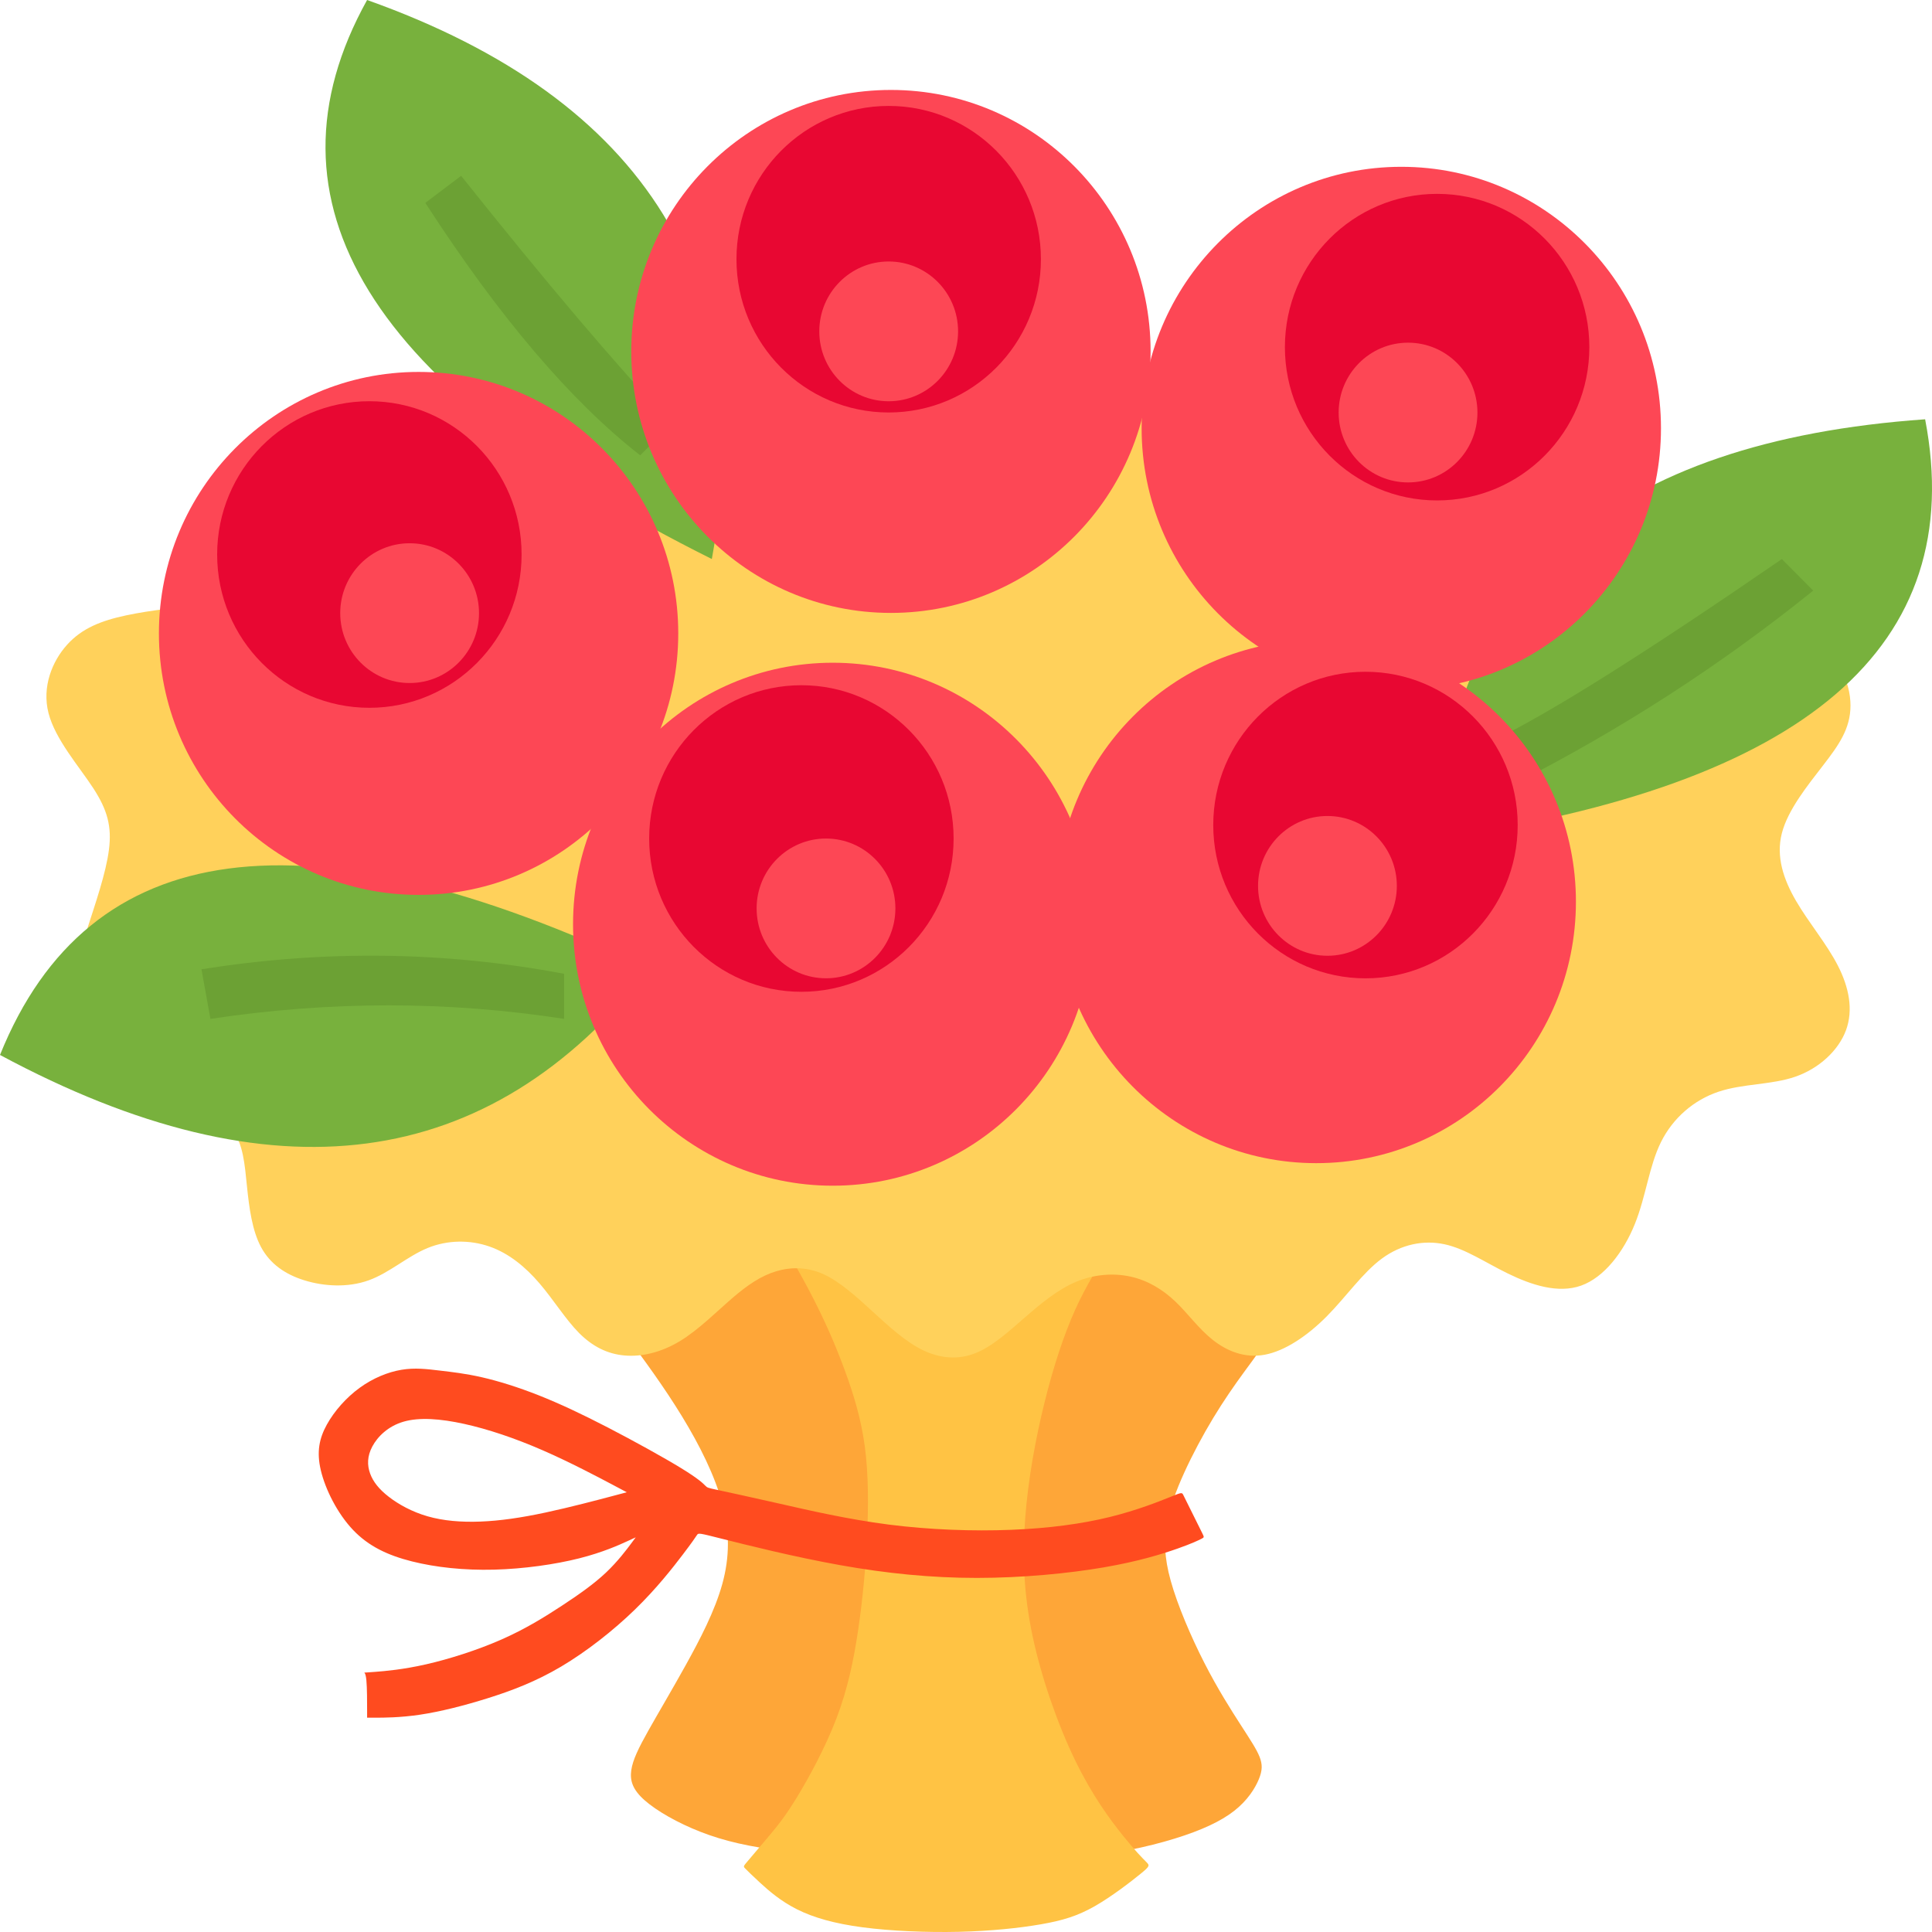 <svg width="128" height="128" viewBox="0 0 128 128" fill="none" xmlns="http://www.w3.org/2000/svg">
<g clip-path="url(#clip0_1732_6057)">
<path fill-rule="evenodd" clip-rule="evenodd" d="M39.302 85.276C39.648 86.123 40.439 87.118 41.527 88.562C42.614 90.006 43.999 91.897 45.185 93.839C46.371 95.78 47.36 97.772 47.855 99.614C48.349 101.455 48.349 103.148 47.855 104.94C47.36 106.732 46.371 108.624 45.432 110.317C44.493 112.009 43.603 113.503 42.96 114.648C42.318 115.792 41.922 116.589 41.823 117.286C41.725 117.983 41.922 118.58 42.713 119.277C43.504 119.974 44.889 120.771 46.421 121.368C47.953 121.965 49.634 122.364 52.156 122.662C54.677 122.961 58.038 123.16 61.4 123.26C64.762 123.359 68.123 123.359 70.941 123.11C73.759 122.861 76.033 122.364 77.813 121.816C79.592 121.268 80.878 120.671 81.768 119.974C82.657 119.277 83.152 118.481 83.399 117.883C83.646 117.286 83.646 116.888 83.448 116.39C83.251 115.892 82.855 115.295 82.213 114.299C81.57 113.303 80.68 111.909 79.79 110.167C78.9 108.425 78.01 106.334 77.566 104.741C77.121 103.148 77.121 102.053 77.318 100.958C77.516 99.862 77.912 98.767 78.456 97.573C78.999 96.378 79.691 95.083 80.383 93.939C81.076 92.794 81.767 91.798 82.46 90.852C83.152 89.906 83.844 89.01 84.536 87.766C85.228 86.521 85.92 84.928 83.448 83.285C80.977 81.642 75.341 79.95 67.728 78.904C60.115 77.859 50.524 77.461 45.432 78.257C40.34 79.054 39.747 81.045 39.401 82.389C39.055 83.733 38.956 84.43 39.302 85.276Z" fill="#FEA638"/>
<path fill-rule="evenodd" clip-rule="evenodd" d="M51.511 81.89C52.5 83.433 53.39 85.026 54.131 86.52C54.873 88.013 55.466 89.407 56.01 90.901C56.554 92.394 57.048 93.987 57.295 95.829C57.542 97.671 57.542 99.762 57.443 101.853C57.345 103.943 57.147 106.034 56.85 108.025C56.554 110.017 56.158 111.908 55.417 113.85C54.675 115.791 53.587 117.783 52.797 119.077C52.006 120.371 51.511 120.968 50.968 121.616C50.424 122.263 49.83 122.96 49.534 123.308C49.237 123.657 49.237 123.657 49.386 123.806C49.534 123.955 49.83 124.254 50.374 124.752C50.918 125.25 51.709 125.947 52.797 126.494C53.884 127.042 55.268 127.44 57.147 127.689C59.026 127.938 61.398 128.037 63.524 127.988C65.65 127.938 67.528 127.739 68.962 127.49C70.396 127.241 71.384 126.942 72.522 126.295C73.658 125.648 74.944 124.652 75.573 124.139C76.203 123.625 76.176 123.594 75.929 123.345C75.681 123.096 75.214 122.63 74.387 121.6C73.56 120.57 72.373 118.977 71.236 116.637C70.099 114.298 69.011 111.211 68.418 108.424C67.825 105.636 67.726 103.147 67.924 100.558C68.122 97.97 68.616 95.281 69.209 92.892C69.802 90.502 70.495 88.412 71.236 86.769C71.978 85.126 72.769 83.931 73.658 82.388C74.548 80.845 75.537 78.953 74.598 77.808C73.658 76.663 70.791 76.265 66.095 76.315C61.398 76.365 54.873 76.862 52.154 77.858C49.435 78.854 50.523 80.347 51.511 81.89Z" fill="#FFC344"/>
<path fill-rule="evenodd" clip-rule="evenodd" d="M18.736 38.928C17.698 39.625 15.819 39.824 13.891 40.023C11.963 40.222 9.986 40.421 8.354 40.77C6.723 41.118 5.437 41.616 4.449 42.711C3.46 43.806 2.768 45.499 3.213 47.241C3.658 48.984 5.24 50.776 6.179 52.219C7.118 53.663 7.415 54.758 7.217 56.301C7.02 57.845 6.327 59.836 5.734 61.678C5.141 63.52 4.647 65.212 5.685 67.054C6.723 68.896 9.294 70.887 11.271 72.132C13.248 73.376 14.633 73.874 15.374 74.82C16.116 75.766 16.215 77.16 16.363 78.604C16.511 80.047 16.709 81.541 17.302 82.636C17.895 83.731 18.884 84.428 20.169 84.826C21.455 85.224 23.037 85.324 24.421 84.826C25.805 84.329 26.991 83.233 28.326 82.686C29.661 82.138 31.144 82.138 32.429 82.586C33.715 83.034 34.803 83.93 35.742 85.025C36.681 86.121 37.472 87.415 38.362 88.311C39.252 89.207 40.24 89.705 41.377 89.804C42.514 89.904 43.8 89.605 45.036 88.859C46.272 88.112 47.458 86.917 48.496 86.021C49.534 85.125 50.424 84.528 51.413 84.229C52.401 83.93 53.489 83.93 54.577 84.428C55.664 84.926 56.752 85.921 57.84 86.917C58.927 87.912 60.015 88.908 61.152 89.456C62.289 90.003 63.475 90.103 64.612 89.655C65.749 89.207 66.837 88.211 67.924 87.266C69.012 86.32 70.1 85.424 71.286 84.926C72.472 84.428 73.758 84.328 74.895 84.577C76.032 84.826 77.021 85.424 77.861 86.22C78.701 87.017 79.394 88.012 80.333 88.759C81.272 89.506 82.459 90.003 83.793 89.754C85.128 89.506 86.611 88.51 87.896 87.216C89.182 85.921 90.269 84.328 91.555 83.382C92.84 82.437 94.323 82.138 95.707 82.437C97.092 82.736 98.377 83.631 99.909 84.378C101.442 85.125 103.221 85.722 104.754 85.175C106.287 84.627 107.572 82.935 108.313 81.093C109.055 79.251 109.253 77.259 110.044 75.666C110.835 74.073 112.219 72.879 113.85 72.331C115.482 71.784 117.36 71.883 118.942 71.335C120.524 70.788 121.809 69.593 122.304 68.249C122.798 66.905 122.502 65.412 121.76 63.968C121.019 62.524 119.832 61.13 118.992 59.687C118.151 58.243 117.657 56.749 118.052 55.206C118.448 53.663 119.733 52.07 120.771 50.726C121.809 49.382 122.6 48.287 122.6 46.743C122.6 45.2 121.809 43.209 118.992 40.72C116.174 38.231 111.329 35.244 106.188 32.755C101.046 30.266 95.609 28.275 90.171 27.379C84.733 26.483 79.295 26.682 73.511 26.881C67.727 27.08 61.597 27.279 53.539 28.573C45.48 29.867 35.495 32.257 29.612 33.651C23.729 35.045 21.949 35.443 20.96 36.239C19.972 37.036 19.774 38.231 18.736 38.928Z" fill="#FFD15B"/>
<path fill-rule="evenodd" clip-rule="evenodd" d="M29.118 90.802C29.958 90.901 30.848 91.001 31.936 91.25C33.023 91.499 34.309 91.897 35.693 92.444C37.077 92.992 38.56 93.689 40.29 94.585C42.02 95.481 43.998 96.576 45.135 97.273C46.272 97.97 46.569 98.269 46.717 98.418C46.865 98.568 46.865 98.568 47.557 98.717C48.249 98.866 49.634 99.165 51.611 99.613C53.588 100.061 56.159 100.658 58.878 101.007C61.597 101.355 64.464 101.455 66.986 101.355C69.507 101.256 71.682 100.957 73.511 100.509C75.34 100.061 76.823 99.464 77.565 99.165C78.306 98.866 78.306 98.866 78.405 99.065C78.504 99.265 78.702 99.663 78.949 100.161C79.196 100.659 79.493 101.256 79.641 101.554C79.79 101.853 79.79 101.853 79.592 101.953C79.394 102.052 78.999 102.251 78.01 102.6C77.021 102.948 75.439 103.446 73.116 103.844C70.792 104.243 67.727 104.541 64.712 104.541C61.696 104.541 58.73 104.243 55.665 103.695C52.6 103.148 49.436 102.351 47.854 101.953C46.272 101.554 46.272 101.554 46.173 101.704C46.074 101.853 45.877 102.152 45.234 102.998C44.591 103.844 43.504 105.238 42.07 106.632C40.636 108.026 38.857 109.42 37.176 110.416C35.495 111.411 33.913 112.008 32.331 112.506C30.749 113.004 29.167 113.402 27.832 113.602C26.498 113.801 25.41 113.801 24.866 113.801C24.322 113.801 24.322 113.801 24.322 113.801C24.322 113.801 24.322 113.801 24.322 113.303C24.322 112.805 24.322 111.809 24.273 111.312C24.224 110.814 24.125 110.814 24.125 110.814C24.125 110.814 24.224 110.814 24.866 110.764C25.509 110.714 26.695 110.615 28.228 110.266C29.761 109.918 31.639 109.32 33.221 108.623C34.803 107.926 36.088 107.13 37.225 106.383C38.362 105.636 39.351 104.94 40.142 104.193C40.933 103.446 41.526 102.65 41.823 102.251C42.119 101.853 42.119 101.853 42.119 101.853C42.119 101.853 42.119 101.853 41.576 102.102C41.032 102.351 39.944 102.849 38.362 103.247C36.78 103.645 34.704 103.944 32.727 103.994C30.749 104.044 28.871 103.844 27.289 103.446C25.707 103.048 24.421 102.451 23.383 101.355C22.345 100.26 21.554 98.667 21.258 97.422C20.961 96.178 21.159 95.282 21.653 94.386C22.147 93.49 22.938 92.594 23.828 91.947C24.718 91.299 25.707 90.901 26.596 90.752C27.486 90.603 28.277 90.702 29.118 90.802ZM35.94 96.079C34.111 95.282 32.331 94.685 30.749 94.336C29.167 93.988 27.783 93.888 26.745 94.187C25.707 94.486 25.015 95.182 24.669 95.83C24.322 96.477 24.322 97.074 24.52 97.622C24.718 98.169 25.113 98.667 25.756 99.165C26.399 99.663 27.289 100.161 28.327 100.459C29.365 100.758 30.551 100.858 31.837 100.808C33.122 100.758 34.506 100.559 36.138 100.21C37.769 99.862 39.648 99.364 40.587 99.115C41.526 98.866 41.526 98.866 41.526 98.866C41.526 98.866 41.526 98.866 40.587 98.368C39.648 97.871 37.769 96.875 35.94 96.079Z" fill="#FF4B1F"/>
<path fill-rule="evenodd" clip-rule="evenodd" d="M24.321 0C42.859 6.594 50.472 18.94 47.16 37.037C24.498 25.736 16.885 13.391 24.321 0Z" fill="#78B13D"/>
<path fill-rule="evenodd" clip-rule="evenodd" d="M42.415 30.167C43.799 28.773 44.491 28.076 44.491 28.076C40.825 24.187 36.178 18.711 30.551 11.648C30.551 11.648 29.76 12.246 28.178 13.441C33.074 21.006 37.819 26.581 42.415 30.167Z" fill="#6CA134"/>
<path fill-rule="evenodd" clip-rule="evenodd" d="M127.545 27.779C106.846 29.24 96.068 38.499 95.213 55.557C119.648 52.059 130.425 42.799 127.545 27.779Z" fill="#78B13D"/>
<path fill-rule="evenodd" clip-rule="evenodd" d="M100.255 51.973C99.465 49.982 99.069 48.986 99.069 48.986C102.75 47.198 109.078 43.216 118.052 37.039C119.436 38.433 120.129 39.13 120.129 39.13C114.022 44.057 107.398 48.338 100.255 51.973Z" fill="#6CA134"/>
<path fill-rule="evenodd" clip-rule="evenodd" d="M0 69.893C18.061 79.603 32.397 77.711 43.009 64.218C20.211 53.425 5.875 55.316 0 69.893Z" fill="#78B13D"/>
<path fill-rule="evenodd" clip-rule="evenodd" d="M37.373 64.517C29.473 63.023 21.464 62.923 13.348 64.219C13.743 66.409 13.941 67.504 13.941 67.504C21.851 66.309 29.662 66.309 37.373 67.504C37.373 65.513 37.373 64.517 37.373 64.517Z" fill="#6CA134"/>
<path d="M59.026 40.607C68.528 40.607 76.23 32.851 76.23 23.283C76.23 13.715 68.528 5.959 59.026 5.959C49.525 5.959 41.823 13.715 41.823 23.283C41.823 32.851 49.525 40.607 59.026 40.607Z" fill="#FD4755"/>
<path d="M92.84 45.699C102.341 45.699 110.044 37.943 110.044 28.375C110.044 18.807 102.341 11.051 92.84 11.051C83.339 11.051 75.636 18.807 75.636 28.375C75.636 37.943 83.339 45.699 92.84 45.699Z" fill="#FD4755"/>
<path d="M87.205 77.062C96.706 77.062 104.409 69.306 104.409 59.738C104.409 50.17 96.706 42.414 87.205 42.414C77.703 42.414 70.001 50.17 70.001 59.738C70.001 69.306 77.703 77.062 87.205 77.062Z" fill="#FD4755"/>
<path d="M55.17 78.556C64.671 78.556 72.373 70.8 72.373 61.232C72.373 51.664 64.671 43.908 55.17 43.908C45.668 43.908 37.966 51.664 37.966 61.232C37.966 70.8 45.668 78.556 55.17 78.556Z" fill="#FD4755"/>
<path d="M27.733 59.289C37.234 59.289 44.936 51.532 44.936 41.965C44.936 32.397 37.234 24.641 27.733 24.641C18.231 24.641 10.529 32.397 10.529 41.965C10.529 51.532 18.231 59.289 27.733 59.289Z" fill="#FD4755"/>
<path d="M24.472 46.893C30.041 46.893 34.557 42.346 34.557 36.737C34.557 31.129 30.041 26.582 24.472 26.582C18.902 26.582 14.387 31.129 14.387 36.737C14.387 42.346 18.902 46.893 24.472 46.893Z" fill="#E80732"/>
<path d="M58.878 27.328C64.448 27.328 68.963 22.782 68.963 17.173C68.963 11.564 64.448 7.018 58.878 7.018C53.308 7.018 48.793 11.564 48.793 17.173C48.793 22.782 53.308 27.328 58.878 27.328Z" fill="#E80732"/>
<path d="M95.213 33.155C100.783 33.155 105.298 28.608 105.298 22.999C105.298 17.39 100.783 12.844 95.213 12.844C89.643 12.844 85.128 17.39 85.128 22.999C85.128 28.608 89.643 33.155 95.213 33.155Z" fill="#E80732"/>
<path d="M90.466 64.817C96.036 64.817 100.551 60.27 100.551 54.661C100.551 49.053 96.036 44.506 90.466 44.506C84.897 44.506 80.381 49.053 80.381 54.661C80.381 60.27 84.897 64.817 90.466 64.817Z" fill="#E80732"/>
<path d="M53.094 65.709C58.664 65.709 63.179 61.163 63.179 55.554C63.179 49.945 58.664 45.398 53.094 45.398C47.525 45.398 43.009 49.945 43.009 55.554C43.009 61.163 47.525 65.709 53.094 65.709Z" fill="#E80732"/>
<path d="M27.139 45.252C29.678 45.252 31.736 43.179 31.736 40.622C31.736 38.065 29.678 35.992 27.139 35.992C24.6 35.992 22.541 38.065 22.541 40.622C22.541 43.179 24.6 45.252 27.139 45.252Z" fill="#FD4755"/>
<path d="M58.877 26.584C61.416 26.584 63.475 24.511 63.475 21.954C63.475 19.397 61.416 17.324 58.877 17.324C56.339 17.324 54.28 19.397 54.28 21.954C54.28 24.511 56.339 26.584 58.877 26.584Z" fill="#FD4755"/>
<path d="M93.287 31.962C95.826 31.962 97.884 29.89 97.884 27.333C97.884 24.776 95.826 22.703 93.287 22.703C90.748 22.703 88.689 24.776 88.689 27.333C88.689 29.89 90.748 31.962 93.287 31.962Z" fill="#FD4755"/>
<path d="M87.946 63.322C90.485 63.322 92.544 61.249 92.544 58.692C92.544 56.135 90.485 54.062 87.946 54.062C85.407 54.062 83.349 56.135 83.349 58.692C83.349 61.249 85.407 63.322 87.946 63.322Z" fill="#FD4755"/>
<path d="M54.725 64.814C57.264 64.814 59.322 62.741 59.322 60.184C59.322 57.627 57.264 55.555 54.725 55.555C52.186 55.555 50.128 57.627 50.128 60.184C50.128 62.741 52.186 64.814 54.725 64.814Z" fill="#FD4755"/>
</g>
<defs>
<clipPath id="clip0_1732_6057">
<rect width="128" height="128" fill="white"/>
</clipPath>
</defs>
</svg>
